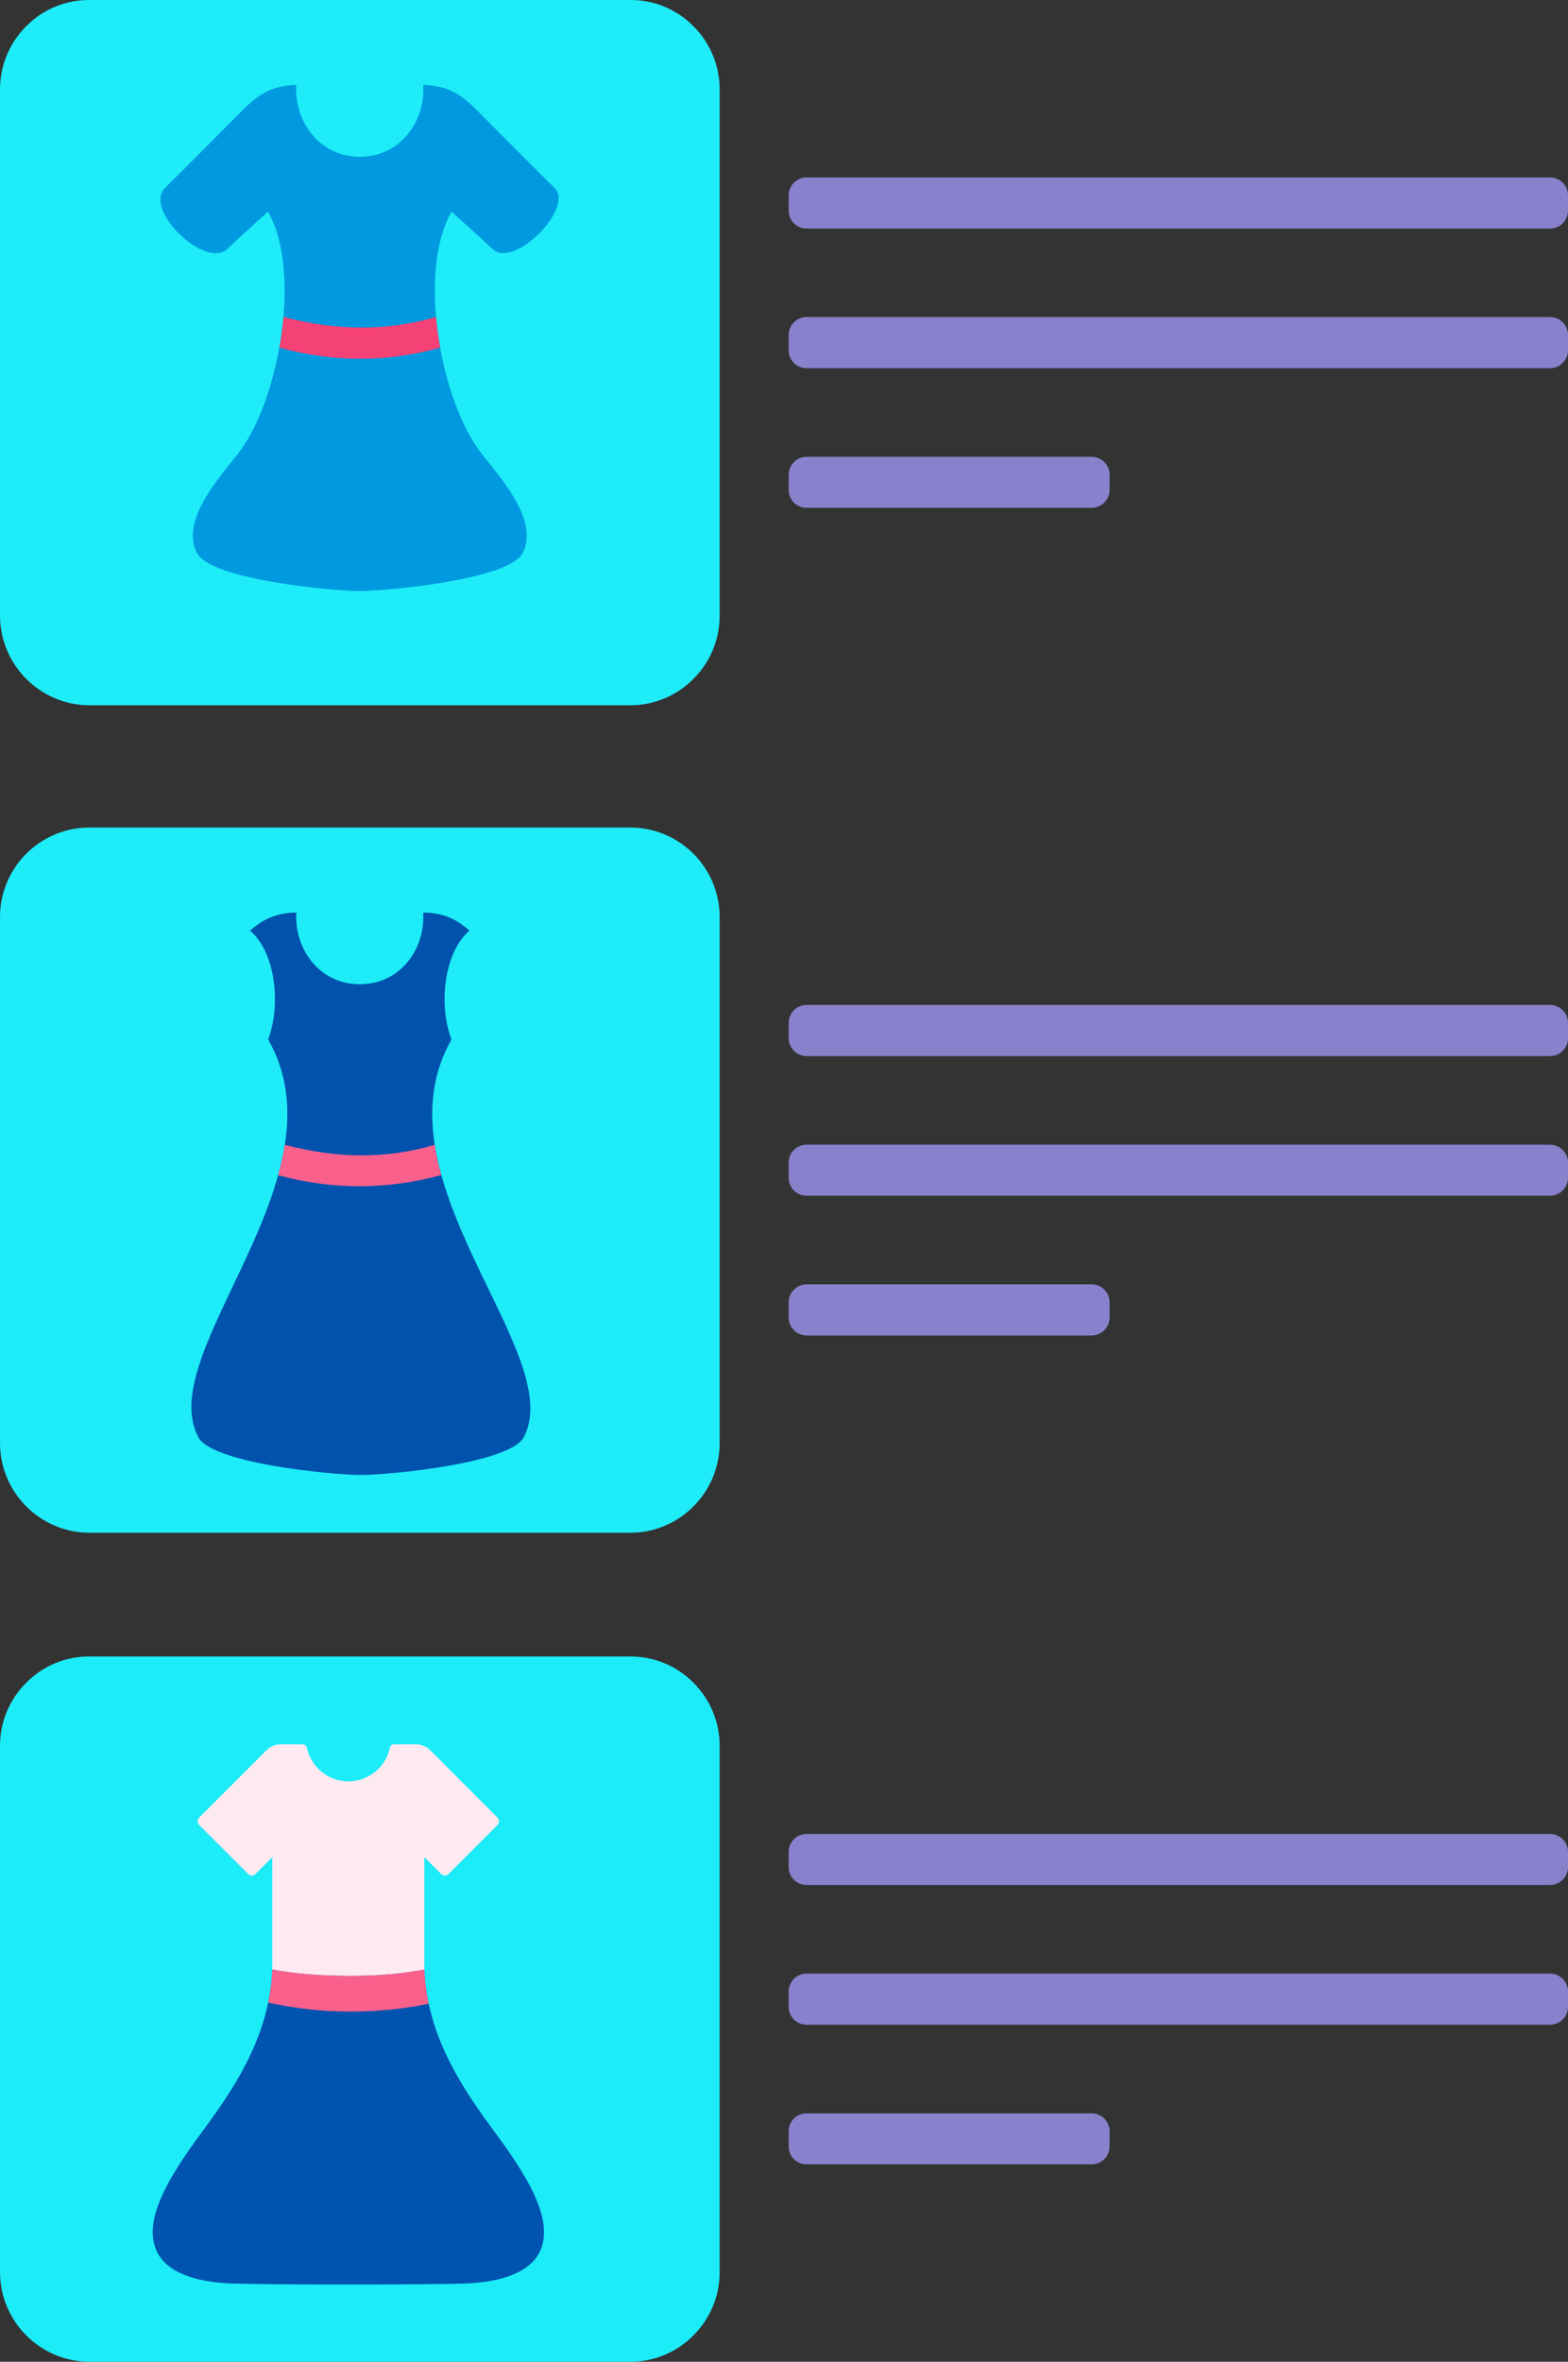 <svg xmlns="http://www.w3.org/2000/svg" id="Layer_2" data-name="Layer 2" viewBox="0 0 1145.2 1723.6"><rect x="0" y="0" width="1145.2" height="1723.6" fill="#333333" stroke="none"/><defs><style>      .cls-1 {        fill: #0053af;      }      .cls-1, .cls-2, .cls-3, .cls-4, .cls-5, .cls-6, .cls-7, .cls-8, .cls-9, .cls-10 {        fill-rule: evenodd;      }      .cls-2 {        fill: #1eedf9;      }      .cls-3 {        fill: #f54276;      }      .cls-4 {        fill: #0052ad;      }      .cls-5 {        fill: #1eecf8;      }      .cls-6 {        fill: #0199e0;      }      .cls-7 {        fill: #8882cd;      }      .cls-8 {        fill: #1cecf8;      }      .cls-9 {        fill: #fa608c;      }      .cls-10 {        fill: #ffeaf1;      }    </style></defs><g id="Layer_1-2" data-name="Layer 1"><g><path class="cls-7" d="M1132.1,129.5H589.1c-7.23,0-13.1,5.86-13.1,13.1h0v11.1c0,7.23,5.86,13.1,13.1,13.1h543c7.23,0,13.1-5.86,13.1-13.1h0v-11.1c0-7.23-5.86-13.1-13.1-13.1h0Z"></path><path class="cls-7" d="M797.3,333.4h-208.2c-7.23,0-13.1,5.86-13.1,13.1h0v11.1c0,7.18,5.82,13,13,13,.03,0,.07,0,.1,0h208.2c7.2,0,13.05-5.8,13.1-13v-11.1c0-7.23-5.86-13.1-13.1-13.1h0Z"></path><path class="cls-7" d="M1132.1,231.4H589.1c-7.23,0-13.1,5.86-13.1,13.1h0v11.2c0,7.18,5.82,13,13,13,.03,0,.07,0,.1,0h543c7.2,0,13.05-5.8,13.1-13v-11.2c0-7.23-5.86-13.1-13.1-13.1h0Z"></path></g><path class="cls-2" d="M65.1,0H460.5c17.25-.07,33.79,6.82,45.9,19.1,12.23,12.15,19.14,28.66,19.2,45.9V449.5c-.03,17.28-6.94,33.83-19.2,46h0c-12.14,12.25-28.65,19.16-45.9,19.2H65.1C29.22,514.43,.22,485.38,0,449.5V65C.06,47.76,6.97,31.25,19.2,19.1,31.31,6.82,47.85-.07,65.1,0h0Z"></path><path class="cls-6" d="M216.4,62.5c-.25-.41-.73-.61-1.2-.5-15.9,.8-25.4,5.9-37.3,17.7,0,0-41,41.4-57.3,57.4s29.5,59.4,45.2,44.7c9.3-8.7,29.9-27.3,29.9-27.3,25.2,43.6,8,138.3-21.7,176.4-13.5,17.3-42.8,49.1-30,72.9,10.3,19.2,98.3,27.5,118.7,27.5s108.6-8.3,118.9-27.5c12.7-23.8-16.5-55.6-30-72.9-29.8-38.1-47.1-132.5-21.8-176.4,0,0,20.8,18.6,30,27.3,15.6,14.7,60-30.2,45.2-44.7s-57.4-57.4-57.4-57.4c-11.8-11.8-21.4-16.9-37.2-17.7-.49-.1-1,.1-1.3,.5,1.5,26-16.6,51.9-46.3,51.9s-47.8-25.9-46.4-51.9Z"></path><path class="cls-3" d="M207,231.3c-.6,7.5-1.6,15-2.9,22.4,39.1,10.7,78.2,11,117.4,0-1.3-7.4-2.4-14.9-3-22.4-36.2,10.6-73.4,10-111.5,0Z"></path><g><path class="cls-7" d="M1132.1,733.4H589.1c-7.23,0-13.1,5.86-13.1,13.1h0v11.1c0,7.23,5.86,13.1,13.1,13.1h543c7.23,0,13.1-5.86,13.1-13.1h0v-11.1c0-7.23-5.86-13.1-13.1-13.1h0Z"></path><path class="cls-7" d="M797.3,937.3h-208.2c-7.23,0-13.1,5.86-13.1,13.1h0v11.1c0,7.23,5.86,13.1,13.1,13.1h208.2c7.23,0,13.1-5.86,13.1-13.1h0v-11.1c0-7.23-5.86-13.1-13.1-13.1h0Z"></path><path class="cls-7" d="M1132.1,835.4H589.1c-7.18-.06-13.04,5.72-13.1,12.9,0,.07,0,.13,0,.2v11.1c0,7.18,5.82,13,13,13,.03,0,.07,0,.1,0h543c7.2,0,13.05-5.8,13.1-13v-11.1c0-7.23-5.86-13.1-13.1-13.1h0Z"></path></g><path class="cls-5" d="M65.1,603.9H460.5c35.89,.16,64.94,29.21,65.1,65.1v384.4c-.03,17.28-6.94,33.83-19.2,46h0c-12.14,12.25-28.65,19.16-45.9,19.2H65.1c-35.88-.27-64.88-29.32-65.1-65.2v-384.4c.16-35.89,29.21-64.94,65.1-65.1Z"></path><path class="cls-4" d="M216.4,666.4c-.28-.37-.74-.56-1.2-.5-13.7,.7-22.7,4.6-32.6,13.3,10.8,8.7,18.2,27.8,18.2,49.9,.09,10.08-1.57,20.09-4.9,29.6,57.7,101.1-84.2,228.2-51,290.2,10.3,19.2,98.3,27.5,118.7,27.5s108.6-8.3,118.9-27.5c32.5-60.7-110.9-188.2-52.8-290.2-3.41-9.49-5.1-19.51-5-29.6,0-22.1,7.5-41.2,18.2-49.9-9.8-8.7-18.8-12.6-32.5-13.3-.49-.06-.98,.13-1.3,.5,1.5,26-16.6,51.9-46.3,51.9s-47.8-25.9-46.4-51.9Z"></path><path class="cls-9" d="M208,835.5c-1.25,7.45-2.88,14.82-4.9,22.1,39,10.82,80.22,10.78,119.2-.1-2.07-7.22-3.68-14.57-4.8-22-36.2,10.6-71.5,9.9-109.5,0Z"></path><g><path class="cls-7" d="M1132.1,1338.4H589.1c-7.23,0-13.1,5.86-13.1,13.1h0v11.1c0,7.18,5.82,13,13,13,.03,0,.07,0,.1,0h543c7.2,0,13.05-5.8,13.1-13v-11.1c0-7.23-5.86-13.1-13.1-13.1h0Z"></path><path class="cls-7" d="M797.3,1542.3h-208.2c-7.18-.06-13.04,5.72-13.1,12.9,0,.07,0,.13,0,.2v11.1c0,7.18,5.82,13,13,13,.03,0,.07,0,.1,0h208.2c7.2,0,13.05-5.8,13.1-13v-11.1c0-7.23-5.86-13.1-13.1-13.1h0Z"></path><path class="cls-7" d="M1132.1,1440.3H589.1c-7.23,0-13.1,5.86-13.1,13.1h0v11.1c-.06,7.18,5.72,13.04,12.9,13.1,.07,0,.13,0,.2,0h543c7.23,0,13.1-5.86,13.1-13.1h0v-11.1c0-7.23-5.86-13.1-13.1-13.1h0Z"></path></g><path class="cls-8" d="M65.1,1208.9H460.5c17.25-.07,33.79,6.82,45.9,19.1,12.25,12.14,19.16,28.65,19.2,45.9v384.5c-.03,17.28-6.94,33.83-19.2,46h0c-12.14,12.25-28.65,19.16-45.9,19.2H65.1c-35.88-.27-64.88-29.32-65.1-65.2v-384.5c.04-17.25,6.95-33.76,19.2-45.9,12.11-12.28,28.65-19.17,45.9-19.1h0Z"></path><path class="cls-10" d="M303.7,1273h-16c-1.27-.02-2.41,.79-2.8,2-.07,.08-.11,.19-.1,.3-3.49,16.76-19.9,27.52-36.67,24.04-12.08-2.51-21.52-11.95-24.03-24.04-.36-1.36-1.59-2.3-3-2.3h-15.9c-4.01,0-7.85,1.58-10.7,4.4l-49,49c-1.51,1.52-1.51,3.98,0,5.5l35.7,35.7c1.48,1.49,3.88,1.5,5.37,.03,0,0,.02-.02,.03-.03l12.3-12.3v101.4c.05,4.21,3.49,7.6,7.7,7.6h95.7c4.2,0,7.6-3.4,7.6-7.6h0v-101.4l12.3,12.3c1.48,1.49,3.88,1.5,5.37,.03,0,0,.02-.02,.03-.03l35.7-35.7c1.51-1.52,1.51-3.98,0-5.5l-49-49c-2.81-2.81-6.62-4.4-10.6-4.4Z"></path><path class="cls-1" d="M150.5,1551.8c-21.1,28.6-46.6,64.2-36.8,89.3,5.7,14.7,23,23.4,51.8,25.2,20.8,1.2,157.1,1.2,177.9,0,28.7-1.8,46-10.5,51.8-25.2,9.7-25.1-15.8-60.7-36.9-89.3-25.9-35-46.5-70.8-48.4-114.5-13.9,2.9-33.9,4.8-55.5,4.7s-41.5-1.8-55.5-4.7c-1.9,43.7-22.5,79.5-48.4,114.5Z"></path><path class="cls-9" d="M313.1,1462.3c-1.74-8.23-2.81-16.59-3.2-25-13.9,2.9-33.9,4.8-55.5,4.7s-41.5-1.8-55.5-4.7c-.33,8.1-1.33,16.16-3,24.1,19.85,4.49,40.15,6.71,60.5,6.6,19.05,.06,38.05-1.85,56.7-5.7Z"></path></g></svg>